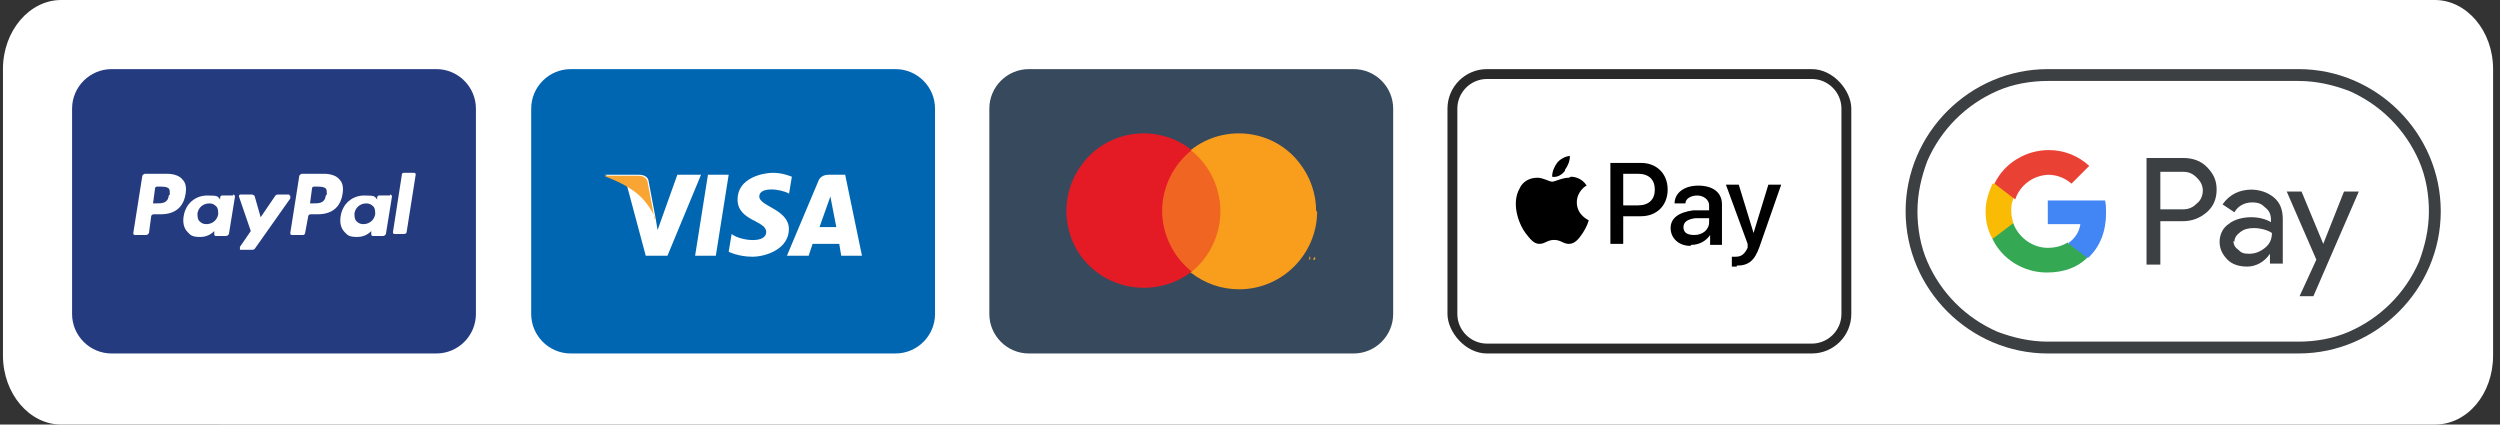 <?xml version="1.0" encoding="UTF-8"?>
<svg id="Layer_1" xmlns="http://www.w3.org/2000/svg" xmlns:xlink="http://www.w3.org/1999/xlink" version="1.1" viewBox="0 0 253.2 43">
  <rect x="0" y="0" width="253.2" height="43" fill="#333333" stroke="none"/>
  <!-- Generator: Adobe Illustrator 29.2.1, SVG Export Plug-In . SVG Version: 2.1.0 Build 116)  -->
  <defs>
    <style>
      .st0, .st1 {
        fill: none;
      }

      .st2 {
        fill: #4285f4;
      }

      .st3 {
        fill: #f16522;
      }

      .st4 {
        fill: #f9a533;
      }

      .st5 {
        fill: #0066b2;
      }

      .st1 {
        stroke: #292929;
        stroke-miterlimit: 20;
        stroke-width: 2px;
      }

      .st6 {
        fill: #e41b24;
      }

      .st7 {
        fill: #f89e1c;
      }

      .st8 {
        fill: #e94235;
      }

      .st9 {
        fill: #34a853;
      }

      .st10 {
        fill: #fff;
      }

      .st11 {
        fill: #fabb05;
      }

      .st12 {
        fill: #253b80;
      }

      .st13 {
        fill: #3c4043;
      }

      .st14 {
        clip-path: url(#clippath);
      }

      .st15 {
        fill: #36495d;
      }
    </style>
    <clipPath id="clippath">
      <rect class="st0" x="146.6" y="7" width="40.9" height="28.8" rx="4" ry="4"/>
    </clipPath>
  </defs>
  <path class="st10" d="M6.2,43c-3.2,0-5.9-3.1-5.9-7V7C.3,3.1,3,0,6.2,0h240.4c3.2,0,5.9,3.1,5.9,7h0v29c0,3.9-2.6,7-5.9,7H6.2Z"/>
  <g>
    <path class="st12" d="M11.3,35.8c-2.2,0-4-1.8-4-4V11c0-2.2,1.8-4,4-4h32.9c2.2,0,4,1.8,4,4v20.8c0,2.2-1.8,4-4,4H11.3Z"/>
    <g>
      <path class="st10" d="M16.9,17.6c.7,0,1.3.2,1.6.6.3.3.4.8.3,1.4-.2,1.4-1.1,2.1-2.5,2.1h-.7c-.2,0-.3.1-.3.3l-.2,1.5c0,.2-.2.3-.3.3h-1.1c-.1,0-.2,0-.2-.2,0,0,0,0,0,0l.9-5.7c0-.2.2-.3.3-.3,0,0,2.2,0,2.2,0ZM17.2,19.7c0-.3,0-.5-.1-.6-.2-.2-.6-.2-1-.2h-.2c0,0-.2,0-.2.2l-.2,1.5h.3c.6,0,1.2,0,1.3-.8Z"/>
      <path class="st10" d="M23.6,19.7c.1,0,.2.1.2.2l-.6,3.7c0,.2-.2.3-.3.3h-1c-.1,0-.2,0-.2-.2,0,0,0,0,0,0v-.3s-.5.6-1.4.6-1-.2-1.3-.5c-.4-.4-.5-1-.4-1.6.2-1.3,1.2-2.1,2.4-2.1s1,.1,1.3.4h0c0,.1,0-.2,0-.2,0,0,0-.2.2-.2,0,0,1.1,0,1.1,0ZM22.1,21.7c0-.3,0-.6-.2-.8-.2-.2-.4-.3-.7-.3-.6,0-1.1.4-1.2,1,0,.3,0,.6.2.8.2.2.4.3.7.3.6,0,1.1-.4,1.2-1Z"/>
      <path class="st10" d="M29.3,19.7h-1.1c-.1,0-.2,0-.3.1l-1.5,2.2-.6-2.1c0-.1-.2-.2-.3-.2h-1.1c-.1,0-.2,0-.2.2,0,0,0,0,0,0l1.2,3.5-1.1,1.6c0,0,0,.2,0,.3,0,0,0,0,.1,0h1.1c.1,0,.2,0,.3-.1l3.6-5.1c0,0,0-.2,0-.3,0,0,0,0-.1,0Z"/>
      <path class="st10" d="M34.4,18.2c.3.3.4.8.3,1.4-.2,1.4-1.1,2.1-2.5,2.1h-.7c-.2,0-.3.1-.3.3l-.3,1.6c0,.1-.1.2-.2.2h-1.1c-.1,0-.2,0-.2-.2,0,0,0,0,0,0l.9-5.7c0-.2.2-.3.3-.3h2.2c.7,0,1.3.2,1.6.6ZM33.1,19.7c0-.3,0-.5-.1-.6-.2-.2-.6-.2-1-.2h-.2c0,0-.2,0-.2.2l-.2,1.5h.3c.6,0,1.2,0,1.3-.8Z"/>
      <path class="st10" d="M39.5,19.7c.1,0,.2.1.2.2l-.6,3.7c0,.2-.2.3-.3.3h-1c-.1,0-.2,0-.2-.2,0,0,0,0,0,0v-.3s-.5.6-1.4.6-1-.2-1.3-.5c-.4-.4-.5-1-.4-1.6.2-1.3,1.2-2.1,2.4-2.1s1,.1,1.3.4h0c0,.1,0-.2,0-.2,0,0,0-.2.2-.2h1.1ZM38,21.7c0-.3,0-.6-.2-.8-.2-.2-.4-.3-.7-.3-.6,0-1.1.4-1.2,1,0,.3,0,.6.2.8.2.2.4.3.7.3.6,0,1.1-.4,1.2-1Z"/>
      <path class="st10" d="M40.7,17.7l-.9,5.8c0,.1,0,.2.2.2,0,0,0,0,0,0h.9c.2,0,.3-.1.3-.3l.9-5.7c0-.1,0-.2-.2-.2,0,0,0,0,0,0h-1c0,0-.2,0-.2.2Z"/>
    </g>
  </g>
  <g>
    <path class="st5" d="M57.8,35.8c-2.2,0-4-1.8-4-4V11c0-2.2,1.8-4,4-4h32.9c2.2,0,4,1.8,4,4v20.8c0,2.2-1.8,4-4,4h-32.9Z"/>
    <g>
      <g>
        <path class="st10" d="M72.5,25.9h-2.1l1.3-8.2h2.1l-1.3,8.2Z"/>
        <path class="st10" d="M68.6,17.7l-2,5.6-.2-1.2-.7-3.7s0-.7-1-.7h-3.4c0,.1,1,.4,2.2,1.1l1.9,7.1h2.2l3.4-8.2h-2.3Z"/>
        <path class="st10" d="M83,23l1.1-3.1.6,3.1h-1.8ZM85.3,25.9h2l-1.7-8.2h-1.7c-.8,0-1,.6-1,.6l-3.2,7.6h2.2l.4-1.2h2.7l.2,1.2Z"/>
        <path class="st10" d="M79.9,19.7l.3-1.8s-.9-.4-1.9-.4-3.6.5-3.6,2.7,2.9,2.1,2.9,3.3-2.6.9-3.5.2l-.3,1.8s1,.5,2.4.5,3.7-.8,3.7-2.8-3-2.3-3-3.3,2.1-.8,3-.3h0Z"/>
      </g>
      <path class="st4" d="M66.3,22.2l-.7-3.7s0-.7-1-.7h-3.4c0,.1,1.6.5,3.2,1.7,1.5,1.2,2,2.7,2,2.7Z"/>
    </g>
  </g>
  <g>
    <path class="st15" d="M104.2,35.8c-2.2,0-4-1.8-4-4V11c0-2.2,1.8-4,4-4h32.9c2.2,0,4,1.8,4,4v20.8c0,2.2-1.8,4-4,4h-32.9Z"/>
    <g>
      <path class="st3" d="M117.2,27.6v-12.4h6.9v12.4h-6.9Z"/>
      <path class="st6" d="M117.7,21.4c0-2.4,1.1-4.7,3-6.2-3.4-2.7-8.4-2.1-11,1.3-2.7,3.4-2.1,8.4,1.3,11,2.8,2.2,6.9,2.2,9.7,0-1.9-1.5-3-3.8-3-6.2"/>
      <path class="st7" d="M133.1,26.3v-.2.2h-.1v-.2c0,0,0,.2,0,.2h0v-.3h0v.2c0,0,.2-.2.2-.2h0v.3h0ZM132.6,26.3v-.3h-.1c0,0,.3,0,.3,0h0c0,0-.1,0-.1,0v.3h0ZM133.4,21.4c0,4.3-3.5,7.9-7.9,7.9-1.8,0-3.5-.6-4.9-1.7,1.9-1.5,3-3.8,3-6.2,0-2.4-1.1-4.7-3-6.2,3.4-2.7,8.4-2.1,11,1.3,1.1,1.4,1.7,3.1,1.7,4.9"/>
    </g>
  </g>
  <g>
    <g>
      <path class="st10" d="M150.6,35.8c-2.2,0-4-1.8-4-4V11c0-2.2,1.8-4,4-4h32.9c2.2,0,4,1.8,4,4v20.8c0,2.2-1.8,4-4,4h-32.9Z"/>
      <g class="st14">
        <path class="st1" d="M150.6,35.8c-2.2,0-4-1.8-4-4V11c0-2.2,1.8-4,4-4h32.9c2.2,0,4,1.8,4,4v20.8c0,2.2-1.8,4-4,4h-32.9Z"/>
      </g>
    </g>
    <path d="M175.9,26.9c1.2,0,1.8-.5,2.3-1.9l2.2-6.3h-1.3l-1.5,4.9h0l-1.5-4.9h-1.3l2.2,6v.4c-.3.6-.6.9-1.2.9s-.3,0-.4,0v1c0,0,.4,0,.5,0h0ZM170.5,23c0-.5.4-.8,1.2-.9h1.4c0,0,0,.4,0,.4,0,.8-.7,1.3-1.5,1.3s-1.1-.3-1.1-.8h0ZM171.3,24.8c.8,0,1.5-.4,1.9-1h0v1h1.2v-4.1c0-1.2-.9-1.9-2.4-1.9s-2.4.8-2.4,1.8h1.1c0-.5.6-.8,1.2-.8s1.2.4,1.2,1v.5h-1.6c-1.5.2-2.3.8-2.3,1.8s.8,1.8,2,1.8h0ZM164.4,17.6h1.5c1.1,0,1.7.6,1.7,1.6s-.6,1.6-1.7,1.6h-1.5v-3.3ZM163.1,16.5v8.2h1.3v-2.8h1.8c1.6,0,2.7-1.1,2.7-2.7s-1.1-2.7-2.7-2.7h-3.1ZM158.9,18c-.7,0-1.4.4-1.7.4s-.9-.4-1.5-.4c-.8,0-1.5.4-1.8,1.1-.8,1.4-.2,3.4.6,4.5.4.5.8,1.1,1.4,1.1.6,0,.8-.4,1.5-.4s.9.4,1.5.4c.6,0,1-.5,1.4-1.1.4-.6.6-1.2.6-1.3,0,0-1.2-.5-1.2-1.8,0-1.1.9-1.7,1-1.7-.5-.8-1.3-.9-1.6-.9ZM158.5,17.3c-.3.4-.8.7-1.3.6,0-.5.2-1,.5-1.4.3-.4.9-.7,1.3-.7,0,.5-.2,1-.5,1.4"/>
  </g>
  <g>
    <path class="st10" d="M232.8,7h-25.4c-7.9,0-14.4,6.5-14.4,14.4s6.5,14.4,14.4,14.4h25.4c7.9,0,14.4-6.5,14.4-14.4s-6.5-14.4-14.4-14.4Z"/>
    <path class="st13" d="M232.8,7h-25.4c-7.9,0-14.4,6.5-14.4,14.4s6.5,14.4,14.4,14.4h25.4c7.9,0,14.4-6.5,14.4-14.4s-6.5-14.4-14.4-14.4ZM232.8,8.2c1.8,0,3.5.4,5.1,1,3.2,1.4,5.7,3.9,7.1,7.1.7,1.6,1,3.4,1,5.1,0,1.8-.4,3.5-1,5.1-1.4,3.2-3.9,5.7-7.1,7.1-1.6.7-3.4,1-5.1,1h-25.4c-1.8,0-3.5-.4-5.1-1-3.2-1.4-5.7-3.9-7.1-7.1-.7-1.6-1-3.4-1-5.1,0-1.8.4-3.5,1-5.1,1.4-3.2,3.9-5.7,7.1-7.1,1.6-.7,3.4-1,5.1-1h25.4"/>
    <g>
      <g>
        <path class="st13" d="M218.8,17.4h2.3c.6,0,1,.2,1.4.6.4.4.6.8.6,1.3s-.2,1-.6,1.3c-.4.4-.8.6-1.4.6h-2.3v-3.7ZM218.8,22.4h2.3c.9,0,1.7-.3,2.4-.9.7-.6,1-1.4,1-2.3s-.3-1.6-1-2.3c-.6-.6-1.4-.9-2.4-.9h-3.7v10.8h1.4v-4.4h0Z"/>
        <path class="st13" d="M226.3,24.5c0-.4.2-.7.6-1,.4-.3.8-.4,1.4-.4s1.4.2,1.8.5c0,.6-.2,1.1-.7,1.5-.5.4-1,.6-1.6.6s-.8-.1-1.1-.4c-.3-.2-.5-.5-.5-.9ZM228.1,19.2c-1.3,0-2.3.5-3,1.5l1.2.8c.4-.7,1.1-1,1.8-1s1,.2,1.3.5c.4.3.6.7.6,1.2v.3c-.5-.3-1.2-.5-2-.5s-1.7.2-2.3.7c-.6.4-.9,1.1-.9,1.8s.3,1.3.8,1.8c.5.5,1.2.7,2,.7s1.7-.4,2.3-1.3h0v1h1.3v-4.5c0-1-.3-1.7-.9-2.2-.6-.5-1.4-.8-2.4-.8h0Z"/>
        <path class="st13" d="M238.9,19.4l-4.6,10.6h-1.4l1.7-3.7-3-6.9h1.5l2.2,5.3h0l2.1-5.3h1.5Z"/>
      </g>
      <g>
        <path class="st2" d="M213.3,21.6c0-.5,0-.9-.1-1.3h-5.8v2.4h3.3c-.1.8-.6,1.5-1.2,1.9v1.5h2c1.2-1.1,1.8-2.7,1.8-4.5Z"/>
        <path class="st9" d="M209.5,24.5c-.6.4-1.3.6-2.1.6-1.6,0-3-1.1-3.5-2.5h-2.1v1.6c1,2.1,3.2,3.4,5.5,3.4,1.7,0,3.1-.5,4.1-1.5l-2-1.5Z"/>
        <path class="st11" d="M203.7,21.4c0-.4,0-.8.2-1.2v-1.6h-2.1c-.4.9-.7,1.8-.7,2.8,0,1,.2,1.9.7,2.8l2.1-1.6c-.1-.4-.2-.8-.2-1.2Z"/>
        <path class="st8" d="M207.4,17.7c.9,0,1.7.3,2.4.9l1.8-1.8c-1.1-1-2.5-1.6-4.1-1.6-2.3,0-4.5,1.3-5.5,3.4l2.1,1.6c.5-1.5,1.9-2.5,3.5-2.5Z"/>
      </g>
    </g>
  </g>
</svg>